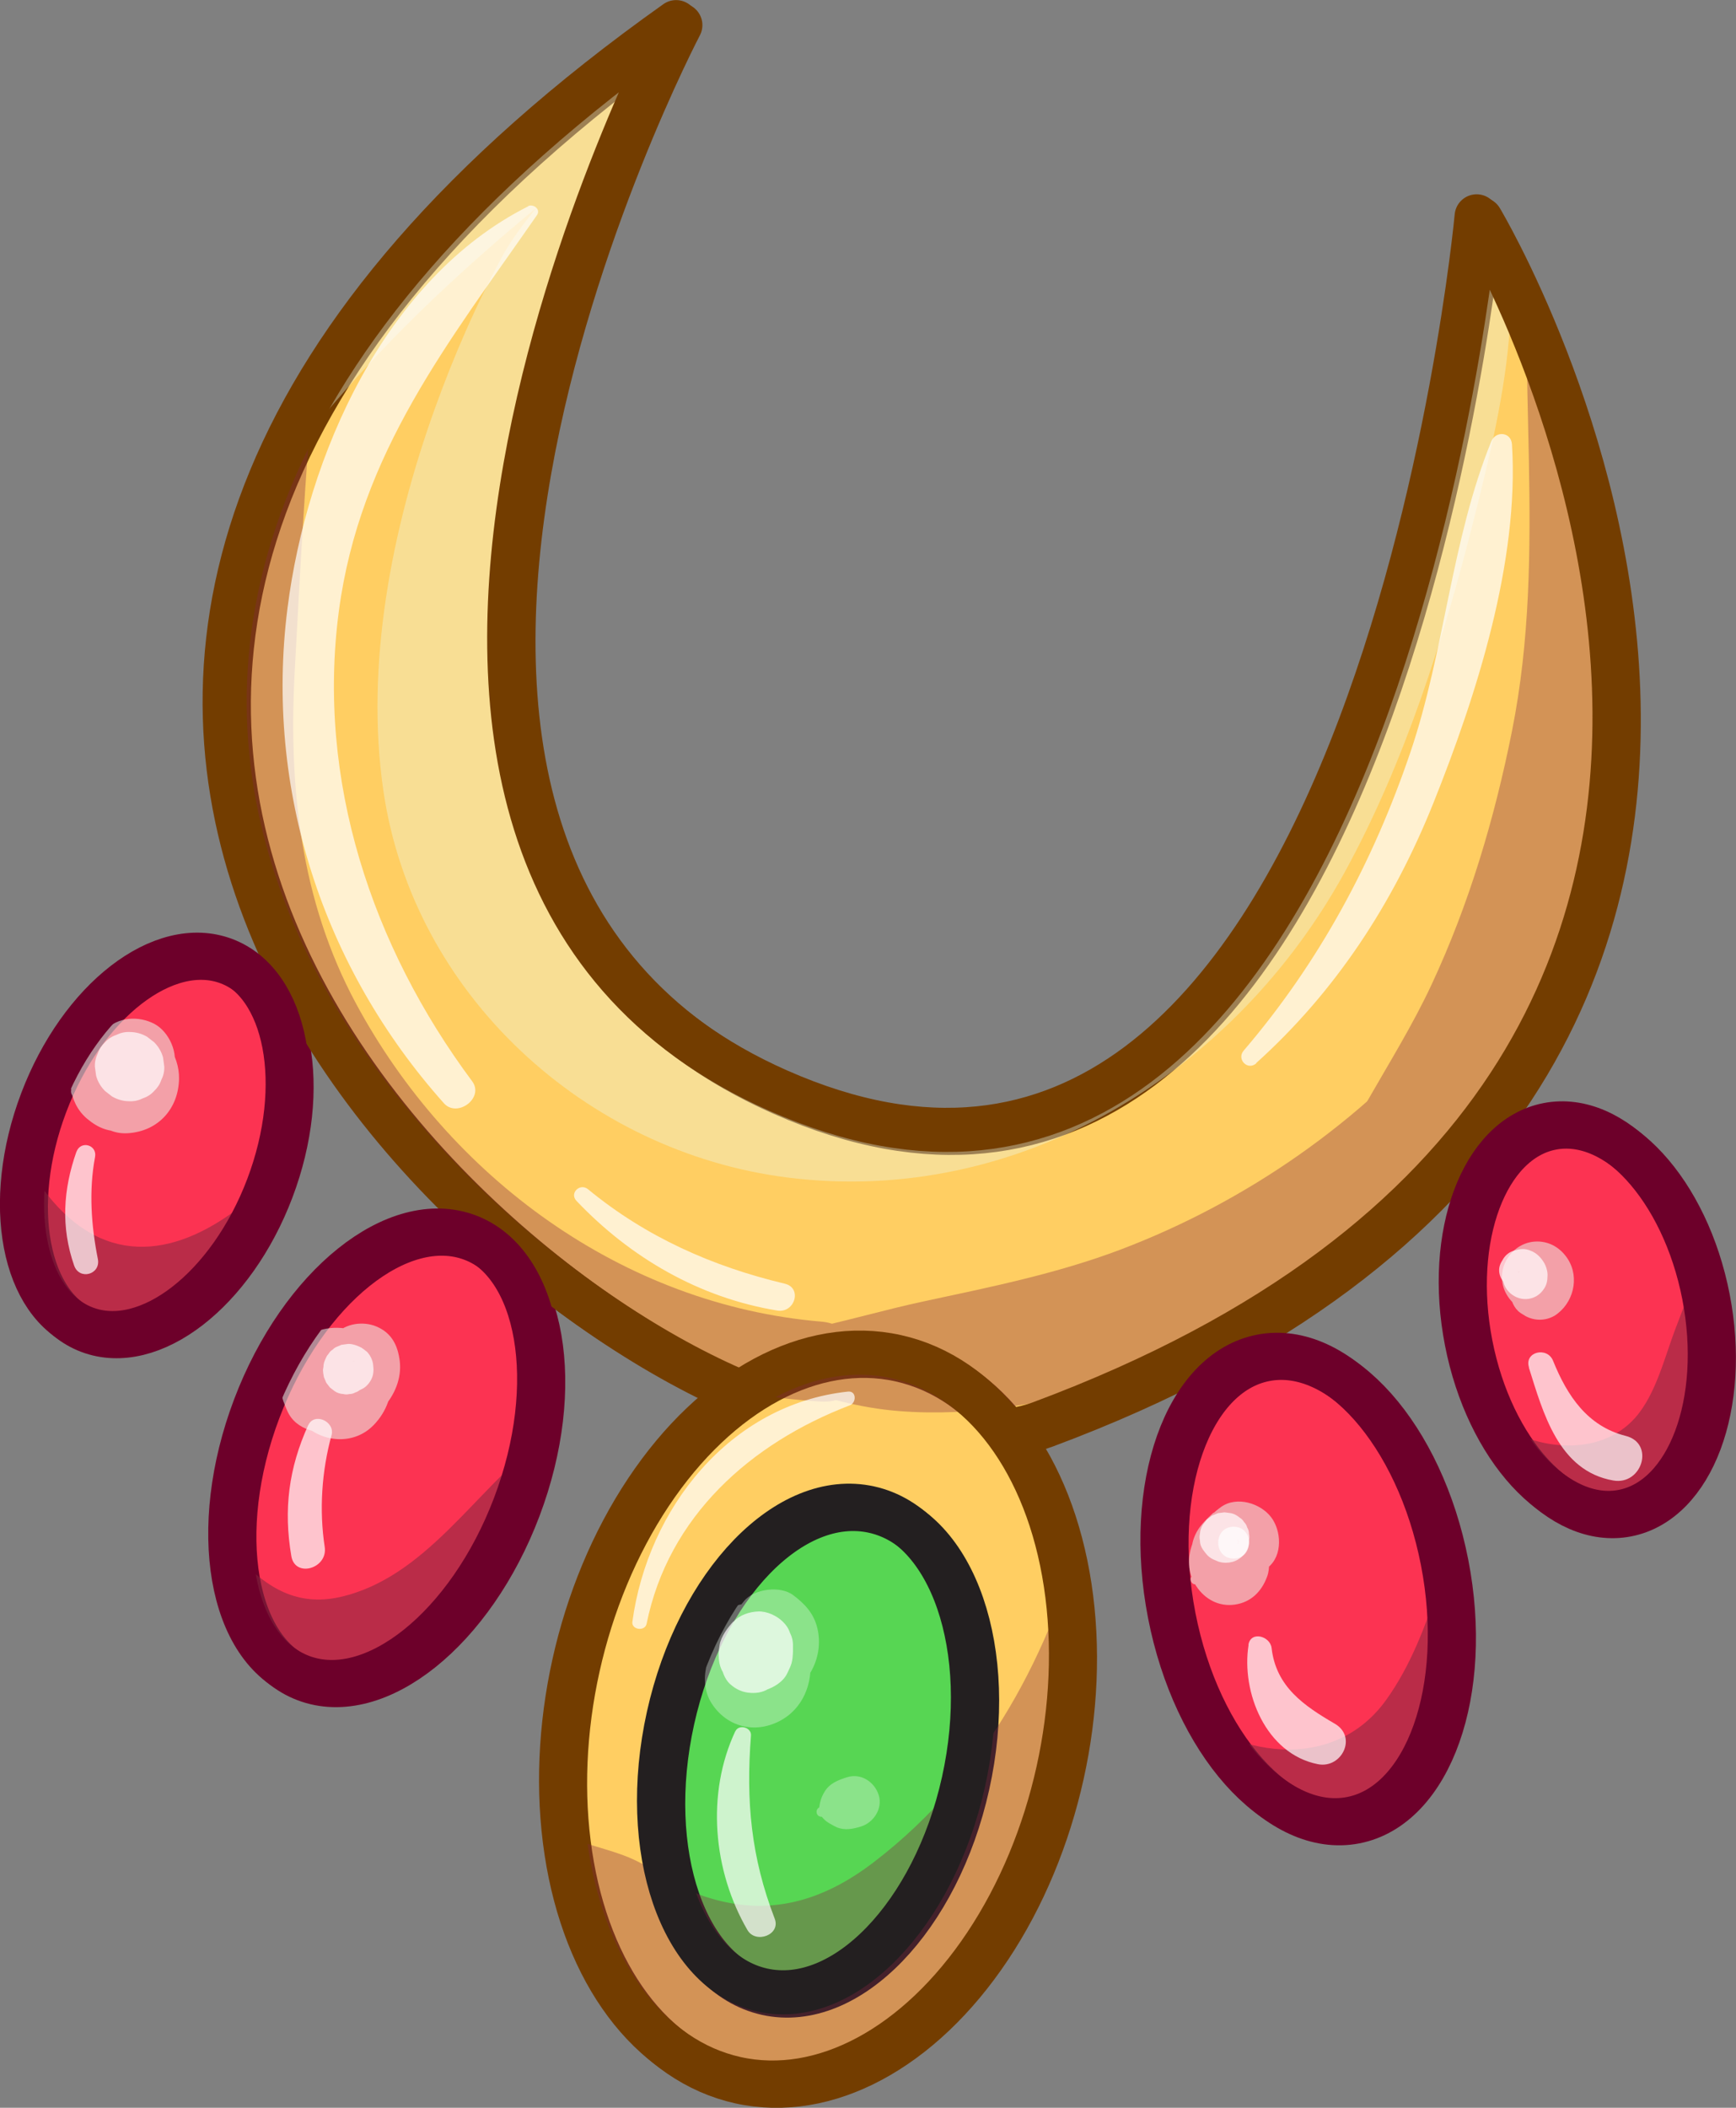 <?xml version="1.0" encoding="UTF-8"?>
<svg id="Calque_2" data-name="Calque 2" xmlns="http://www.w3.org/2000/svg" xmlns:xlink="http://www.w3.org/1999/xlink" viewBox="0 0 98.8 119.93">
  <rect x="0" y="0" width="98.8" height="119.93" fill="#808080" stroke="none"/>
  <defs>
    <style>
      .cls-1 {
        fill: #ffce62;
      }

      .cls-1, .cls-2, .cls-3, .cls-4, .cls-5, .cls-6 {
        stroke-linecap: round;
        stroke-linejoin: round;
        stroke-width: 2.51px;
      }

      .cls-1, .cls-4 {
        stroke: #733d00;
      }

      .cls-7 {
        clip-path: url(#clippath-2);
      }

      .cls-8 {
        opacity: .35;
      }

      .cls-9, .cls-10, .cls-11, .cls-12 {
        stroke-width: 0px;
      }

      .cls-9, .cls-2, .cls-4, .cls-5 {
        fill: none;
      }

      .cls-13 {
        clip-path: url(#clippath-1);
      }

      .cls-14 {
        clip-path: url(#clippath-4);
      }

      .cls-15 {
        opacity: .54;
      }

      .cls-10 {
        fill: #fff;
      }

      .cls-2, .cls-3 {
        stroke: #6d002a;
      }

      .cls-16 {
        clip-path: url(#clippath);
      }

      .cls-3 {
        fill: #fc3352;
      }

      .cls-17 {
        clip-path: url(#clippath-3);
      }

      .cls-11 {
        fill: #eafdf1;
      }

      .cls-5, .cls-6 {
        stroke: #231f20;
      }

      .cls-12 {
        fill: #82263e;
      }

      .cls-6 {
        fill: #57d653;
      }

      .cls-18 {
        opacity: .71;
      }
    </style>
    <clipPath id="clippath">
      <path class="cls-9" d="m59.25,81.33c53.91-20.07,24.8-68.65,24.8-68.65,0,0-5.99,64.65-39.74,49.75C13.64,48.88,38.49,1.62,38.49,1.62c-49.83,35.36-15.12,70.06,3.68,77.97-4.33,2.95-7.97,8.54-9.5,15.45-2.52,11.35,1.6,21.91,9.21,23.6,7.61,1.69,15.81-6.14,18.33-17.48,1.69-7.63.38-14.9-2.97-19.36.75-.1,1.43-.25,2-.46Z"/>
    </clipPath>
    <clipPath id="clippath-1">
      <ellipse class="cls-9" cx="74.34" cy="90.69" rx="7.91" ry="13.4" transform="translate(-15.98 15.9) rotate(-11.03)"/>
    </clipPath>
    <clipPath id="clippath-2">
      <path class="cls-9" d="m96.99,74.05c-1.18-6.08-5.17-10.41-8.9-9.69-3.73.73-5.79,6.24-4.61,12.32,1.18,6.08,5.17,10.41,8.9,9.69,3.73-.73,5.79-6.24,4.61-12.32Z"/>
    </clipPath>
    <clipPath id="clippath-3">
      <ellipse class="cls-9" cx="21.9" cy="83.22" rx="13.4" ry="7.91" transform="translate(-63.69 74.24) rotate(-69.26)"/>
    </clipPath>
    <clipPath id="clippath-4">
      <path class="cls-9" d="m12.78,54.96c-3.55-1.34-8.21,2.26-10.4,8.05-2.19,5.79-1.09,11.57,2.46,12.92,3.55,1.34,8.21-2.26,10.4-8.05,2.19-5.79,1.09-11.57-2.46-12.92Z"/>
    </clipPath>
  </defs>
  <g id="Layer_1" data-name="Layer 1">
    <g>
      <path class="cls-1" d="m45.25,80.43C27.54,75.18-13.77,38.67,38.72,1.43c0,0-24.84,47.26,5.82,60.8,33.75,14.9,39.74-49.75,39.74-49.75,0,0,29.11,48.58-24.8,68.65-3.46,1.29-10.69.34-14.23-.71Z"/>
      <ellipse class="cls-1" cx="46.67" cy="97.9" rx="21.04" ry="14.11" transform="translate(-59.02 122.25) rotate(-77.48)"/>
      <ellipse class="cls-6" cx="46.67" cy="99.7" rx="14.05" ry="8.6" transform="translate(-60.77 123.65) rotate(-77.48)"/>
      <ellipse class="cls-3" cx="74.57" cy="90.5" rx="7.91" ry="13.4" transform="translate(-15.94 15.94) rotate(-11.03)"/>
      <ellipse class="cls-3" cx="90.46" cy="75.18" rx="6.88" ry="11.21" transform="translate(-12.72 18.7) rotate(-11.03)"/>
      <ellipse class="cls-3" cx="22.13" cy="83.03" rx="13.4" ry="7.91" transform="translate(-63.36 74.33) rotate(-69.26)"/>
      <ellipse class="cls-3" cx="9.04" cy="65.25" rx="11.21" ry="6.88" transform="translate(-55.19 50.61) rotate(-69.26)"/>
      <g class="cls-8">
        <g class="cls-16">
          <path class="cls-12" d="m29.35,103.22c1,2.74-.32,5.52,1.05,8.26,1.19,2.39,3.49,4.5,5.73,5.88,4.98,3.05,10.98,2.68,16.14.29,12.71-5.9,11.57-19.13,11.58-30.98,0-1.14-1.68-1.38-1.99-.27-2.12,7.66-5.65,14.58-12.11,19.54-2.92,2.24-6.01,3.17-9.64,1.97-1.46-.48-2.67-1.46-4.04-2.1-1.85-.87-4.77-1.08-6.03-2.87-.23-.33-.86-.14-.7.3h0Z"/>
          <path class="cls-12" d="m17.77,17.46c-2.71,14.85-8.39,29.5-.64,43.85,5.86,10.85,17.43,17.73,29.62,18.44,2.94.17,2.89-4.31,0-4.55-11.31-.95-21.18-8.22-26.5-18.12-3.14-5.85-3.83-12.28-3.48-18.83.37-6.88.73-13.89,1.49-20.74.03-.27-.43-.34-.48-.07h0Z"/>
          <path class="cls-12" d="m38.72,76.86c4.39,1.03,7.84,3.07,12.46,3.43,4.2.33,8.41-.44,12.43-1.63,8.55-2.52,16.53-7.15,22.71-13.61,6.54-6.85,10.91-15.47,13.7-24.46,1.46-4.71,2.47-9.53,3.21-14.4.61-4.03,2.05-9.07-1.06-12.3-.61-.63-1.8-.85-2.56-.33-3.07,2.11-3.15,5.44-3.68,8.92-.65,4.33-1.48,8.64-2.59,12.88-2.13,8.14-5.45,16.19-10.95,22.66-4.94,5.82-11.46,10.36-18.59,13.07-3.67,1.39-7.47,2.15-11.29,2.97-4.11.88-9.42,2.74-13.59,2.12-.44-.07-.65.58-.19.69h0Z"/>
          <path class="cls-12" d="m87.21,10.82c-1.04,10.24.9,20.49-1.16,30.78-.99,4.96-2.43,9.82-4.57,14.41s-5.4,8.7-6.83,13.51c-.59,1.97,1.67,3.55,3.38,2.6,9.37-5.17,13.92-20.24,15.42-30.07,1.59-10.41,1.58-23.32-6.05-31.31-.07-.07-.18-.01-.19.08h0Z"/>
          <path class="cls-11" d="m36.08,3.37c-.52,3.45-5.71,7.94-7.46,11.16-1.52,2.79-2.82,5.78-3.89,8.77-2.43,6.78-3.96,14.52-2.91,21.7,1.69,11.58,11.51,20.55,23,22,13.23,1.67,25.48-6,31.72-17.39,3.41-6.23,5.62-13.23,7.35-20.1s3.74-15.14-.09-21.35c-1.58-2.57-5.85-2.24-6.61.86-1.37,5.57-.91,11.39-2.3,17.03-1.32,5.35-2.73,10.84-4.93,15.9-4.4,10.15-13.86,18.85-25.7,16.52-11.52-2.27-16.02-12.75-14.75-23.49.66-5.62,2.13-11.2,3.92-16.55.9-2.69,2.14-5.35,2.75-8.13.49-2.24.29-4.58.45-6.87.02-.31-.51-.39-.55-.07h0Z"/>
          <path class="cls-11" d="m5.65,37.26c2.92-1.23,4.61-3.2,6.49-5.68,3.2-4.22,6.47-8.44,10.17-12.25,3.36-3.45,7.01-6.6,10.79-9.58,3.54-2.8,8.75-5.3,10.99-9.28,1.31-2.33-.85-5.02-3.39-4.42-3.99.95-7.46,4.75-10.55,7.34-3.69,3.09-7.29,6.3-10.61,9.8-2.89,3.04-5.67,6.29-7.87,9.87-1.09,1.77-2.01,3.54-2.74,5.49-.88,2.36-1.16,6.55-3.6,7.94-.4.23-.13.96.33.77h0Z"/>
          <path class="cls-11" d="m41.02,94.99l1.08-.58h-.35c.94.71,1.69.88,2.84.58l-2.85-1.62c-.14-.51.05-1.05.32-1.49.15-.17.18-.22.08-.13-.16.13-.06.06.29-.23.29-.17.61-.2.94-.23-.93.09-.99.12-.17.1.36-.07.7,0,1.02.18l-2.16,5.12c-.85-.21-1.54-1.28-1.51-1.94,0,.14.01.08.03-.21,0-.18.04-.35.13-.5.08-.27.25-.48.5-.63.46-.37.56-.48.3-.35-1.32.65-1.8,2.64-1.01,3.86.86,1.34,2.45,1.74,3.86,1.01,2.73-1.41,2.19-5.95-.82-6.64-1.37-.31-2.75.31-3.3,1.62s-.07,2.79,1.15,3.5c1.68.97,3.77.41,4.75-1.27.44-.75.58-1.65.38-2.49s-.7-1.38-1.38-1.89c-.72-.55-2.24-.37-2.81.36-.33.42-.71.8-.85,1.33-.16.59-.04,1.17.11,1.75l.09-.34-.94.76c-.21.17.06.49.28.37h0Z"/>
          <path class="cls-11" d="m47.99,103.29c.09.2.31.31.52.29l-.23-.09.02.02c.25.24.69.26.93,0,.18-.19.29-.42.31-.69s-.1-.52-.29-.73c-.3-.34-.86-.26-1.12.08s-.2.91.21,1.1c.02.01.04.02.07.04l-.15-.12s.02.02.04.04l-.11-.15s.02.04.03.06l-.07-.17s.01.04.02.06l-.02-.19s0,.06,0,.09l.02-.18s-.01.06-.02.09c-.05.2-.02.4.09.57l.11-.44s-.09.04,0,0c-.06.03.01,0,0,0-.07,0,.05,0,0,0,.03.02.04.02.01,0-.02-.01-.02-.01,0,0-.21-.17-.48.04-.37.28h0Z"/>
          <path class="cls-11" d="m46.8,103.37l.15-.04-.28-.07c.3.36.39.41.77.62-.21-.11.17.09.18.09.45.19.92.1,1.37-.04.73-.22,1.26-1.03,1.02-1.79s-1.01-1.26-1.79-1.02c-.51.16-.99.34-1.28.81-.23.36-.3.69-.34,1.12l.21-.28-.14.05c-.34.12-.21.63.15.54h0Z"/>
        </g>
      </g>
      <g class="cls-15">
        <g class="cls-13">
          <path class="cls-12" d="m66.02,97.26c1.84,2.47,2.56,5.44,5.31,7.14s6.34,1.51,9.08-.14c6.25-3.75,9.69-13.33,7.25-20.12-.48-1.34-2.44-1.83-3.21-.42-2.24,4.12-2.8,9.15-5.55,12.99-3.01,4.21-8.79,3.32-12.2.03-.34-.33-1,.12-.69.53h0Z"/>
          <path class="cls-11" d="m68.14,90.12l.48-.36h-.31c.46.3.94.63,1.53.6.35-.02.65-.11.98-.24.51-.21.91-.59,1.34-.93.86-.68.77-2.11.17-2.88s-1.93-1.2-2.83-.57c-1.34.94-2.47,2.94-1.42,4.51.5.75,1.29,1.18,2.2,1.05s1.52-.74,1.83-1.58c.1-.26.12-.53.12-.8,0-.17.06-.49-.03.1.04-.28,0,.02-.06.14-.24.4-.15.17.03.02l-3.11-3.11c-.35.33-.71.66-.95,1.09-.48.89-.3,1.6.1,2.47l.05-.37-.43.43c-.2.2.07.59.31.41h0Z"/>
        </g>
      </g>
      <g class="cls-15">
        <g class="cls-7">
          <path class="cls-12" d="m84.36,81.07c1.84,2.25,2.55,5.03,5.41,6.3s6.13-.11,8.12-2.33c4.49-5.01,6.6-13.65,4.74-20.02-.33-1.13-1.84-1.29-2.45-.32-2.18,3.44-3.32,7.02-4.79,10.81-.64,1.65-1.13,3.8-2.32,5.15-2.07,2.35-5.96,1.88-8.29-.02-.3-.25-.67.12-.43.43h0Z"/>
          <path class="cls-11" d="m86.66,74.79c.13.06.27.12.41.17l-.36-.15.07.05c.26.15.55.23.85.23.31,0,.59-.08.85-.23,1.05-.67,1.44-2.14.75-3.22-.39-.61-1.01-1-1.74-1-.64,0-1.2.3-1.58.79s-.53,1.13-.36,1.76.73,1.27,1.41,1.41c.03,0,.06.01.09.03l-.47-.2s.06.03.08.05l-.39-.3s.08.07.11.11l-.29-.38s.05.07.06.11l-.18-.43s.03.08.04.12l-.06-.47s0,.08,0,.12l.06-.45c-.07.34-.1.66.02,1l.38-1.45s-.03.03-.04.05c-.33.33-.46.76-.4,1.21.06.42.29.86.69,1.06h0Z"/>
        </g>
      </g>
      <g class="cls-15">
        <g class="cls-17">
          <path class="cls-12" d="m8.49,85.05c3,2.34,2.21,6.31,4.35,9.16,1.74,2.32,4.71,3.1,7.48,2.61,6.13-1.08,13.48-6.72,12.98-13.48-.08-1.1-1.39-2.24-2.47-1.42-3.77,2.85-6.59,7.85-11.48,8.95s-6.71-4.42-10.26-6.59c-.47-.28-1.05.42-.6.77h0Z"/>
          <path class="cls-11" d="m17.67,79.18c.49-.11.89-.2,1.4-.14l-.7-.29-.09-.13.26.34c.22.22.53.38.83.46.4.11.82.11,1.23.14l-1.51-3.65c-.34.35.37-.23,0,.01-.22.14-.43.31-.61.5-.16.15-.16.15,0,.02.16-.12.16-.13-.03-.01.33-.12.4-.16.22-.1-.67.1.49.01-.05,0l2.53,1.93c-3.95,1.14-5.22.77-3.81-1.09-1.01,1.04-1.11,2.9,0,3.92s2.84,1.11,3.92,0c.75-.77,1.12-1.79.98-2.85-.18-1.37-1.25-2.47-2.64-2.66-1.05-.14-2.1.21-2.81,1.02-.37.42-.62.87-.77,1.41-.22.81,0,1.54.33,2.27.5,1.14,1.9,1.37,2.96,1.21,1.87-.28,3.67-2.1,3.44-4.05-.11-.88-.45-1.59-1.32-1.96-.75-.32-1.77-.19-2.34.44s-1.32,1.44-.96,2.37v-.64l-.02.14.25-.44c-.32.4-.66.62-1.09.88-.5.31-.17,1.08.4.94h0Z"/>
        </g>
      </g>
      <g class="cls-15">
        <g class="cls-14">
          <path class="cls-12" d="m-2.8,61.08c2.28,2.19,1.37,6.37,2.6,9.19,1.04,2.4,2.89,4.21,5.34,5.16,4.78,1.86,11.47-.42,11.31-6.26-.03-1.2-1.39-1.65-2.25-.93-3.61,3.03-7.75,4.08-11.18.13-2.13-2.45-2.43-5.89-5.12-7.99-.49-.38-1.17.25-.7.7h0Z"/>
          <path class="cls-11" d="m4.67,62.35c.38-.4,1.01-1.21,1.63-.84l-.28-1.06c-.19.3-.32.59-.37.94-.1.77.14-.3-.05.17l3.38-.89c.23.22.34.49.32.79,0-.2,0-.2-.01-.01-.13.32-.17.58-.5.79l-3.16-3.16c-.37.5-.73.99-1.07,1.51l3.95-.51.26.3.35,1.28c-.05-.6-.24-.19-.56,1.22-3.22-.28-4.33-1.12-3.32-2.51.38-.61.32-.57-.17.11-.14.23-.24.47-.29.73-.34,1.54.73,3.38,2.49,3.27s2.89-1.42,2.92-3.1c.02-1.36-.9-2.71-2.26-3.03s-2.83.27-3.5,1.52-.57,2.85.52,3.78c.63.53,1.28.8,2.11.69.72-.1,1.52-.5,1.84-1.2.34-.75.65-1.51.95-2.27.35-.91-.23-2.17-1.06-2.61-.89-.47-2.08-.41-2.8.36-1.51,1.61-1.22,3.98.55,5.25.57.41,1.46.34,2.04,0,.67-.39.91-1.01,1-1.74.04-.32-.02-.65-.11-.96-.33-1.11-1.82-1.94-2.88-1.17-.22.16-.46.19-.7.31s-.45.31-.66.48c-.41.32-.76.66-1.09,1.06-.31.36.19.89.53.53h0Z"/>
        </g>
      </g>
      <path class="cls-4" d="m42.15,79.22c-18.8-7.92-53.49-42.61-3.67-77.96,0,0-24.84,47.26,5.82,60.8,33.75,14.9,39.74-49.75,39.74-49.75,0,0,29.11,48.58-24.8,68.65-.48.18-1.04.32-1.66.42"/>
      <ellipse class="cls-4" cx="46.44" cy="97.73" rx="21.04" ry="14.11" transform="translate(-59.03 121.88) rotate(-77.48)"/>
      <ellipse class="cls-5" cx="46.44" cy="99.52" rx="14.05" ry="8.6" transform="translate(-60.78 123.28) rotate(-77.48)"/>
      <ellipse class="cls-2" cx="74.34" cy="90.32" rx="7.91" ry="13.4" transform="translate(-15.91 15.9) rotate(-11.03)"/>
      <ellipse class="cls-2" cx="90.23" cy="75" rx="6.88" ry="11.21" transform="translate(-12.69 18.65) rotate(-11.03)"/>
      <ellipse class="cls-2" cx="21.9" cy="82.86" rx="13.4" ry="7.91" transform="translate(-63.35 74) rotate(-69.26)"/>
      <ellipse class="cls-2" cx="8.81" cy="65.08" rx="11.21" ry="6.88" transform="translate(-55.17 50.28) rotate(-69.26)"/>
      <g class="cls-18">
        <path class="cls-10" d="m18.99,78.3c.03.17.14.34.26.46l-.13-.17.03.06c.07.12.16.22.27.3.1.09.22.16.36.19l.28.04c.19,0,.37-.05.53-.14.29-.13.53-.45.62-.75.09-.34.05-.7-.12-1.01l.15.57c.03-.34-.13-.71-.37-.95,0,0-.01,0-.02-.01-.07-.06-.2-.16-.28-.21-.11-.06-.24-.11-.36-.15-.13-.04-.28-.07-.41-.06l-.37.05-.33.14c-.05.03-.11.07-.15.12-.1.06-.19.14-.25.25-.11.14-.08.09-.12.17s-.12.26-.14.34c-.02.06-.03.17-.03.21,0,.06-.03.14-.03.21s.03.3.05.37c0,.01,0,.03.01.04l.13.31.21.27.27.21c.15.1.31.15.49.16.12.03.23.03.35,0,.12,0,.23-.03.33-.09.11-.03.21-.09.29-.17.14-.09.26-.22.34-.37,0-.01.01-.02.02-.04l-.21.27s.02-.02.03-.03l-.27.21s.02-.01.04-.02l-.33.14s.02,0,.03,0l.33-.14c.05-.04.1-.08.15-.12.1-.06.19-.14.25-.25.09-.09.14-.19.18-.3.03-.08.05-.12.08-.19l-.14.33s.02-.03.03-.05l-.2.26s.02-.02.03-.03l-.26.2c.1-.07.21-.15.3-.24l-1.37.18h.01c-.08-.05-.15-.11-.23-.17.01.01.02.02.03.03l-.17-.23s.01.02.02.03l-.11-.26s0,.03.01.05l-.04-.29s0,.02,0,.03l.04-.29s0,.04-.02.06l.11-.26s-.02.03-.02.04l.17-.22c-.06.08-.13.12-.19.24-.09.17-.16.38-.14.58l.63-.83s-.02,0-.03,0l.22-.03s-.02,0-.03,0l.22.03s-.03,0-.04-.01l.19.08h-.01c-.13-.07-.26-.12-.4-.12-.18,0-.34.06-.48.17-.11.09-.19.19-.25.32-.04.06-.05.13-.05.2-.02.11-.02.21.01.32h0Z"/>
      </g>
      <g class="cls-18">
        <path class="cls-10" d="m17.54,81.09c-1.11,2.45-1.41,4.8-.96,7.45.21,1.26,2.09.71,1.9-.52-.32-2.09-.17-4.33.39-6.36.21-.77-.98-1.33-1.33-.56h0Z"/>
      </g>
      <g class="cls-18">
        <path class="cls-10" d="m7.38,62.66c.27.01.52-.05.76-.17.24-.08.46-.22.63-.41.19-.18.33-.39.41-.63.12-.24.18-.49.17-.76l-.07-.52c-.09-.33-.26-.62-.51-.87l-.4-.31c-.31-.18-.64-.27-1-.27-.27-.01-.52.05-.76.17-.24.08-.46.22-.63.41-.19.18-.33.39-.41.63-.12.24-.18.49-.17.76l.07.52c.09.33.26.62.51.87l.4.31c.31.18.64.27,1,.27h0Z"/>
      </g>
      <g class="cls-18">
        <path class="cls-10" d="m4.35,65.53c-.76,2.16-.89,4.3-.13,6.48.3.85,1.52.51,1.35-.37-.38-1.9-.52-3.91-.16-5.81.13-.69-.82-.96-1.06-.29h0Z"/>
      </g>
      <g class="cls-18">
        <path class="cls-10" d="m70.21,88.68c1.16,0,1.17-1.81,0-1.81s-1.17,1.81,0,1.81h0Z"/>
      </g>
      <g class="cls-18">
        <path class="cls-10" d="m71.06,93.59c-.43,2.7.98,6.2,3.94,6.79,1.36.27,2.26-1.55.97-2.3-1.75-1.02-3.35-2.1-3.6-4.31-.08-.68-1.19-.99-1.32-.18h0Z"/>
      </g>
      <g class="cls-18">
        <path class="cls-10" d="m70.46,87.63s0-.02,0-.03l.02.15s0-.04,0-.06l-.02.16h0c-.25.13-.5.27-.75.41l.05.02-.21-.09h0c-.14-.33-.27-.67-.41-1,0,0,0,.01,0,.02l.09-.22s0,.01-.01.02l.15-.19s-.01.02-.02.02l1.18-.15-.03-.02.24.19c-.07-.09-.18-.15-.27-.21l.25.19s-.02-.02-.03-.03l.2.25s-.01-.02-.02-.04l.13.3s0-.03,0-.04l.05.35s0-.03,0-.04l-.05.35s0-.02,0-.03l-.14.32s0-.01.01-.02l-.21.28s.01-.02.02-.02l-.28.22h0c.1-.08.19-.15.29-.23l.22-.29c.1-.16.16-.34.17-.52.03-.13.03-.25,0-.38,0-.13-.03-.25-.1-.36-.03-.12-.09-.22-.18-.31-.06-.11-.15-.19-.25-.25-.14-.12-.3-.21-.48-.25l-.38-.05-.38.05-.34.14-.29.22-.22.29c-.1.16-.16.34-.17.52-.03.13-.03.25,0,.38,0,.19.06.36.17.52.18.24.27.39.55.54l-.27-.21c.1.08.19.16.29.22,0,0,.02,0,.02.01l.31.13c.13.04.27.06.41.06.23,0,.48-.06.68-.18.29-.17.49-.42.59-.75.06-.21.06-.42,0-.64-.06-.2-.16-.38-.31-.53-.15-.13-.3-.26-.5-.29l-.24-.03c-.12,0-.24.02-.34.08-.16.07-.35.2-.43.36h0c-.06.11-.1.22-.1.34-.03.12-.02.23.02.35.07.22.2.4.4.53h.01c-.07-.06-.15-.14-.22-.21.08.11.16.22.29.27.09.04.18.08.28.08.13,0,.24-.05.34-.12.17-.13.27-.38.2-.59h0Z"/>
      </g>
      <g class="cls-18">
        <path class="cls-10" d="m86.41,72.39c.07-.03.08-.03.03-.02.09,0,.1-.01.05-.01.09.01.11.02.05,0,.08.04.09.04.05.02-.08-.05.1.09,0,0-.08-.07.08.11,0,0,0-.01-.02-.03-.02-.04.04.05.06.12.06.18,0-.02,0-.04,0-.06-.02.12-.02.15,0,.09-.05.11-.06.14-.03.09-.08.1-.1.12-.05.08-.09.09-.16.13-.35.14l-.39-.11c.12.07-.16-.16-.09-.07.02.02.04.04.06.07l-.15-.19s.04.07.06.11l-.11-.25v.02c0-.19,0-.38,0-.57-.15.35.02.68.16.99l-.12-.28s.02.07.03.11l-.04-.32s0,.05,0,.08l.04-.32s0,.05-.02.08l.13-.3s-.02.05-.04.07l.2-.26-.02.02c-.16.16-.27.35-.33.56-.06.23-.06.45,0,.68.11.38.38.67.74.83s.78.14,1.13-.06c.19-.11.34-.27.46-.46.12-.2.17-.41.17-.64.02-.15-.01-.32-.05-.46s-.1-.28-.18-.4c-.15-.24-.37-.46-.62-.58-.24-.11-.45-.17-.72-.13s-.46.14-.65.31h0c.25-.1.5-.2.75-.31-.25.03-.46.06-.69.19-.24.15-.38.35-.48.61l.2-.34c-.19.24-.33.48-.31.79.02.29.15.52.35.72.37.36.91.45,1.31.1.18-.16.17-.45.04-.63-.15-.2-.4-.23-.62-.12h0Z"/>
      </g>
      <g class="cls-18">
        <path class="cls-10" d="m87.01,77.81c.81,2.57,1.69,5.89,4.81,6.43,1.64.28,2.37-2.12.7-2.54-2.18-.55-3.33-2.29-4.13-4.27-.33-.83-1.66-.52-1.37.38h0Z"/>
      </g>
      <g class="cls-18">
        <path class="cls-10" d="m43.28,92.55c-.45-.06-.87.2-1.26.38l.41-.17c-.35.13-.62.25-.88.52l2.99,1.74c.02-.12.06-.23.1-.34l-.18.44c.06-.13.13-.25.22-.36l-.68.68.04-.03-.46.19s.06-.02.09-.03l-1.93-3.31c-.32.33-.7.86-.78,1.31-.1.54-.1,1.14.21,1.62l.33.43c.19.21.42.35.68.44.42.18.93.25,1.37.11.5-.16,1.03-.48,1.26-.97.08-.18.19-.38.24-.57.06-.2.07-.45.08-.66,0-.1,0-.2,0-.3.01-.27-.05-.53-.17-.76-.08-.25-.22-.46-.41-.64-.34-.34-.91-.6-1.4-.58s-1.04.19-1.4.58-.58.86-.58,1.4c0,.03,0,.07,0,.1l.07-.51v.06c.05-.15.11-.3.18-.45-.24.56-.42,1.07-.39,1.69.03.45.18.95.52,1.26.3.27.63.44,1.03.49s.81,0,1.14-.21l.36-.28c.22-.22.38-.49.46-.79.11-.27.1-.67.09-.98,0-.28-.07-.59-.22-.83-.06-.1-.14-.2-.22-.29-.24-.27-.57-.33-.91-.38h0Z"/>
      </g>
      <g class="cls-18">
        <path class="cls-10" d="m41.85,98.5c-1.67,3.56-1.27,7.95.69,11.32.47.8,1.91.27,1.55-.65-1.35-3.51-1.64-6.69-1.35-10.42.04-.46-.69-.67-.89-.24h0Z"/>
      </g>
      <g class="cls-18">
        <path class="cls-10" d="m36.8,92.39c1.24-6.11,5.92-10.27,11.57-12.43.38-.15.38-.83-.11-.78-6.73.72-11.4,6.67-12.27,13.1-.06.46.72.56.81.11h0Z"/>
      </g>
      <g class="cls-18">
        <path class="cls-10" d="m30.06,11.74c-8.16,4.11-12.61,14.21-13.7,22.88-1.3,10.31,2.02,20.44,8.9,28.15.76.86,2.32-.3,1.61-1.25-5.71-7.67-8.85-17.11-7.59-26.71,1.19-9.05,6.27-15.35,11.28-22.57.23-.33-.2-.66-.51-.51h0Z"/>
      </g>
      <g class="cls-18">
        <path class="cls-10" d="m32.81,68.33c3.08,3.24,6.99,5.51,11.43,6.24.99.16,1.44-1.29.42-1.53-4.12-.98-7.9-2.66-11.19-5.37-.46-.38-1.08.22-.66.66h0Z"/>
      </g>
      <g class="cls-18">
        <path class="cls-10" d="m71.49,60.49c4.55-4.1,7.8-9.1,10.08-14.78,2.46-6.14,4.9-13.75,4.48-20.43-.05-.71-.93-.78-1.18-.16-2.27,5.59-2.65,11.93-4.6,17.68-2.11,6.23-5.2,11.97-9.49,16.98-.42.49.23,1.16.72.72h0Z"/>
      </g>
    </g>
  </g>
</svg>